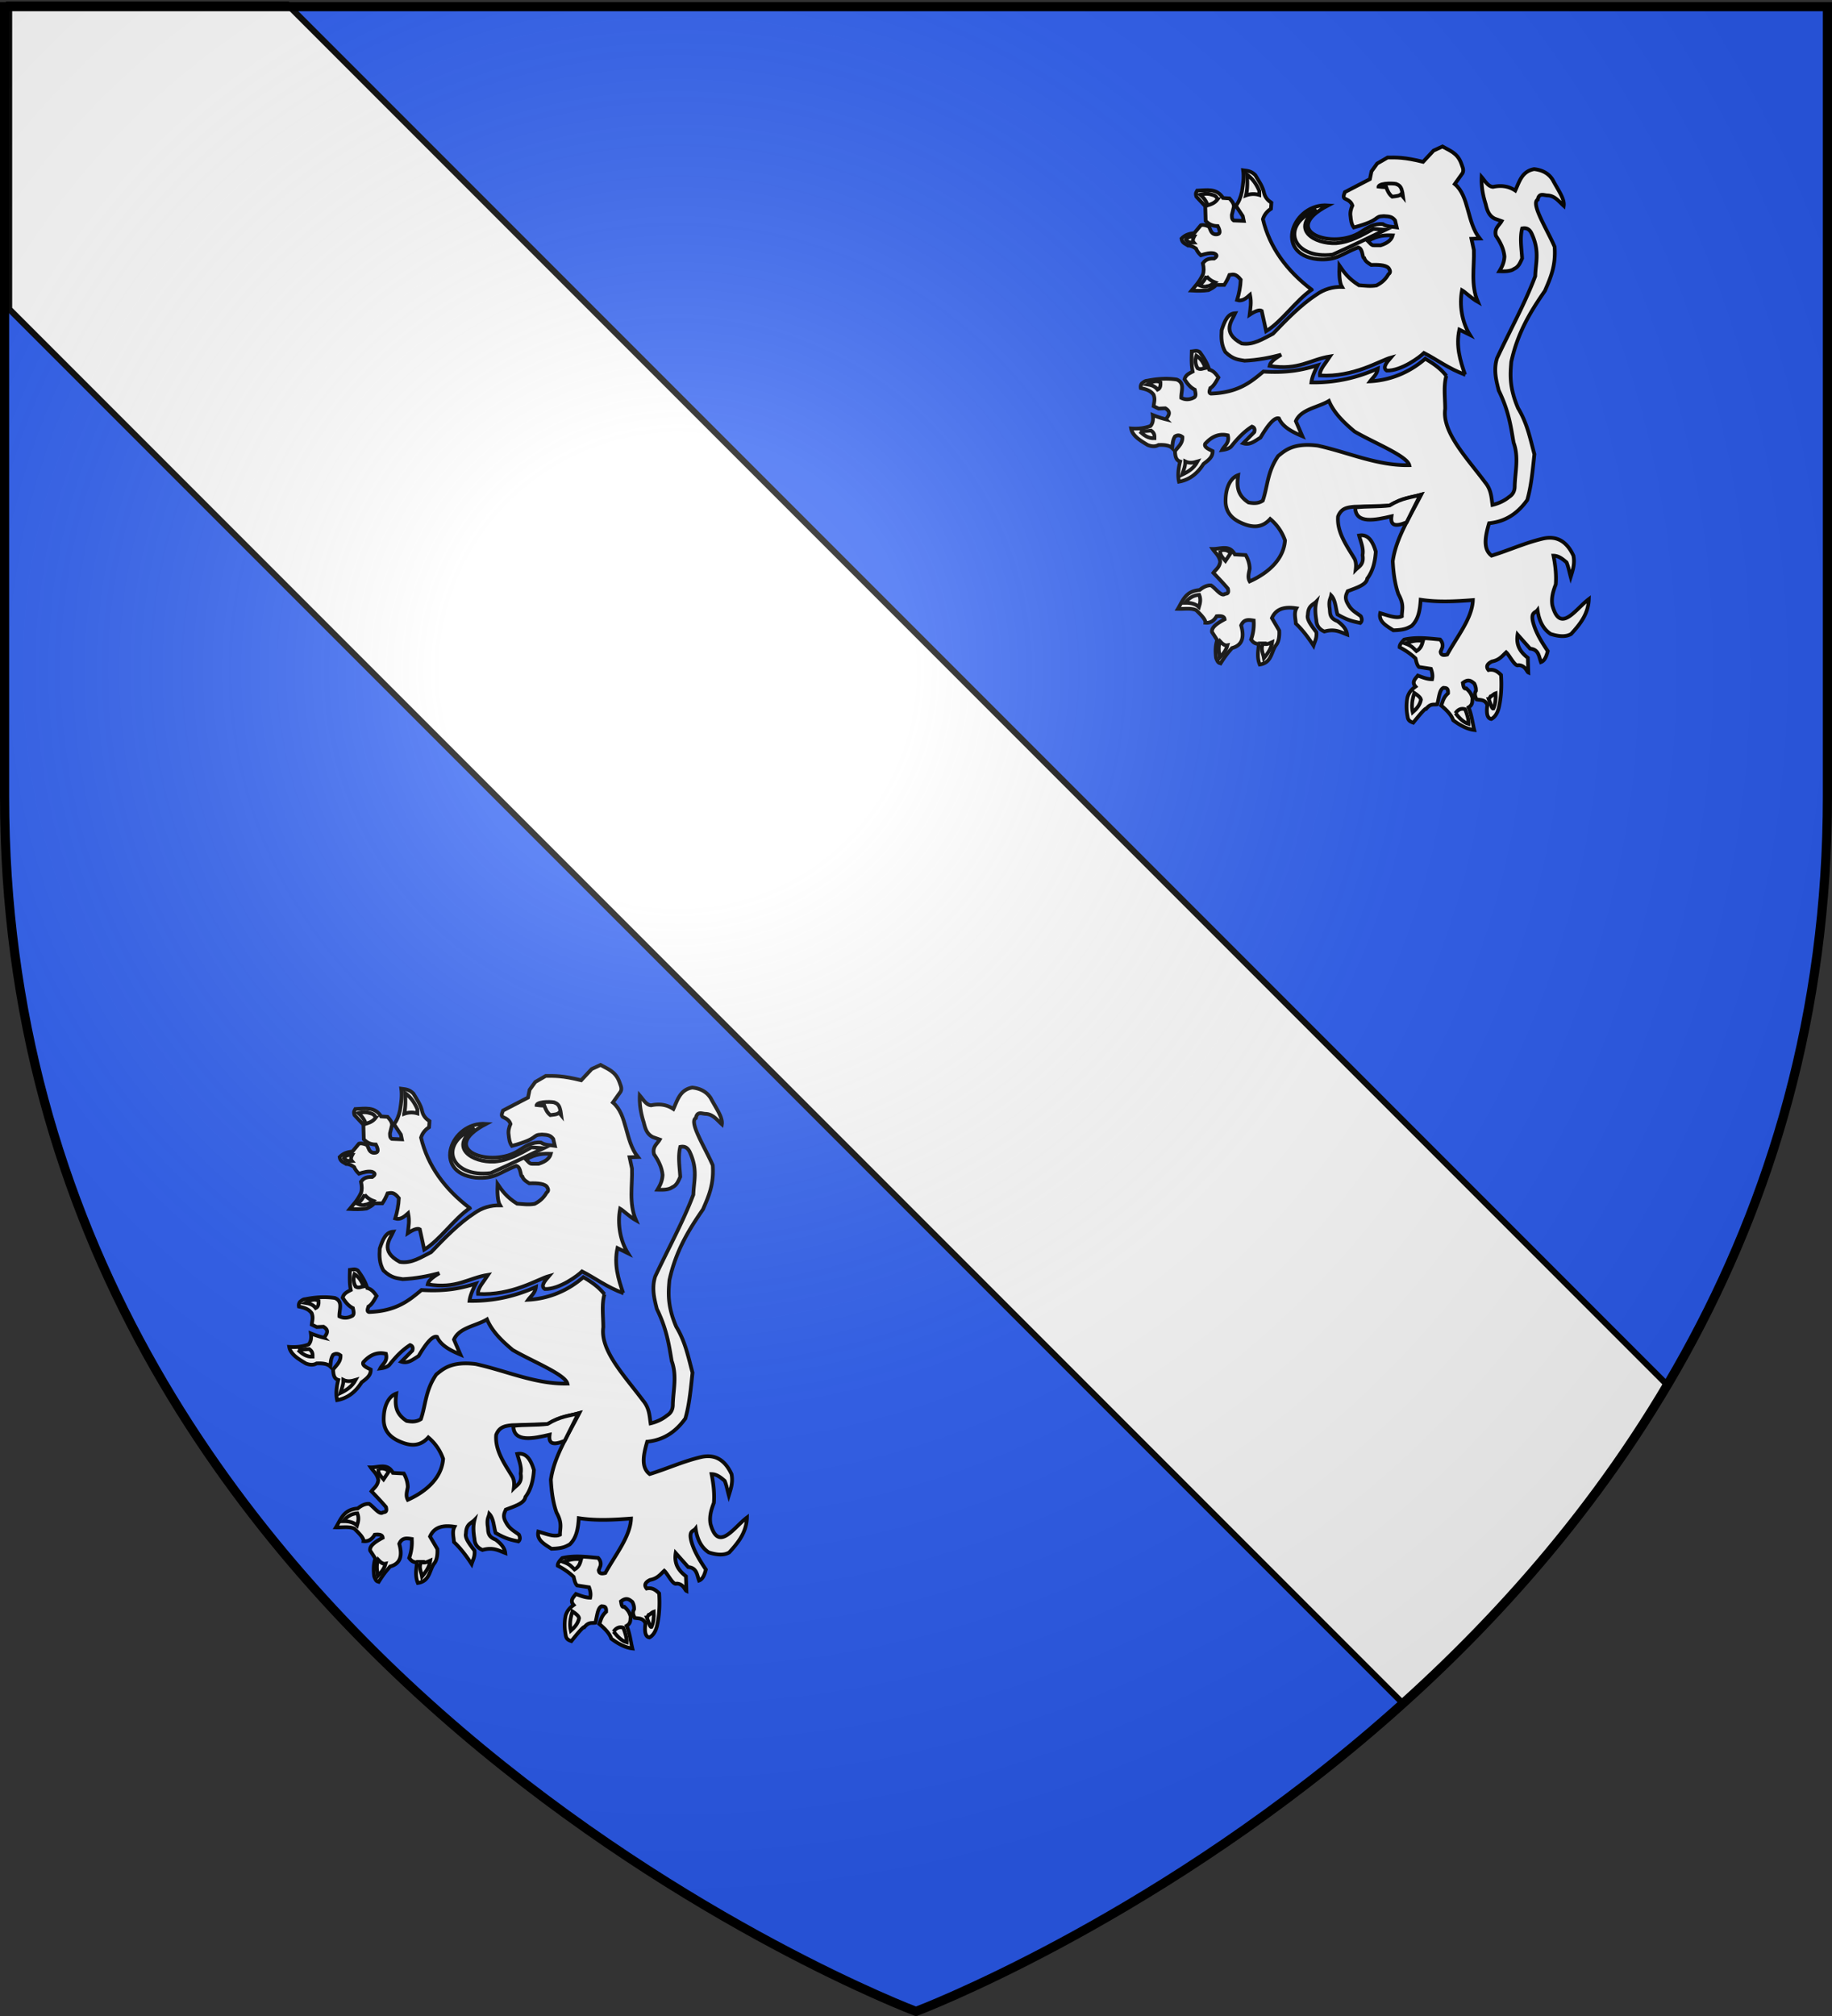 <svg xmlns="http://www.w3.org/2000/svg" xmlns:xlink="http://www.w3.org/1999/xlink" width="600" height="660" version="1.0"><rect width="100%" height="100%" fill="#333333" stroke="none"/><defs><linearGradient id="a"><stop offset="0" style="stop-color:white;stop-opacity:.314"/><stop offset=".19" style="stop-color:white;stop-opacity:.251"/><stop offset=".6" style="stop-color:#6b6b6b;stop-opacity:.125"/><stop offset="1" style="stop-color:black;stop-opacity:.125"/></linearGradient><linearGradient id="e"><stop offset="0" style="stop-color:#000;stop-opacity:1"/><stop offset="1" style="stop-color:#000;stop-opacity:0"/></linearGradient><linearGradient id="d"><stop offset="0" style="stop-color:#000;stop-opacity:1"/><stop offset="1" style="stop-color:#000;stop-opacity:0"/></linearGradient><linearGradient id="c"><stop offset="0" style="stop-color:#000;stop-opacity:1"/><stop offset="1" style="stop-color:#000;stop-opacity:0"/></linearGradient><linearGradient id="b"><stop offset="0" style="stop-color:#000;stop-opacity:1"/><stop offset="1" style="stop-color:#000;stop-opacity:0"/></linearGradient><radialGradient xlink:href="#a" id="f" cx="221.445" cy="226.331" r="300" fx="221.445" fy="226.331" gradientTransform="matrix(1.353 0 0 1.349 -77.63 -85.747)" gradientUnits="userSpaceOnUse"/></defs><g style="display:inline"><path d="M300 658.5s298.5-112.32 298.5-397.772V2.176H1.5v258.552C1.5 546.18 300 658.5 300 658.5z" style="fill:#2b5df2;fill-opacity:1;fill-rule:evenodd;stroke:none"/></g><path d="M2.996 1.486v99.688l456.281 456.281c1.08-.963 2.141-1.96 3.219-2.937.736-.672 1.484-1.322 2.219-2l.437-.407c1.953-1.808 3.9-3.64 5.844-5.5 27.212-26.024 53.4-57.008 74.969-93.28L94.12 1.485H2.996z" style="fill:#fff;fill-opacity:1;fill-rule:evenodd;stroke:#000;stroke-width:2;stroke-linecap:butt;stroke-linejoin:miter;stroke-opacity:1;display:inline"/><path d="M204.391 409.442c-1.594-4.622-3.053-9.356-1.864-14.725l3.432 1.699c-2.575-4.149-3.507-9.69-2.562-14.594 1.053.612 3.168 2.695 5.202 3.833-2.412-5.664-1.137-11.328-1.32-16.991l-.792-3.682 2.718-.083c-4.278-5.393-3.403-13.896-8.185-17.84l2.563-3.6c.56-1.132-.161-2.265-.528-3.397-1.292-3.269-3.851-4.022-6.072-5.298l-2.904 1.333-3.432 3.681c-6.198-1.54-8.798-1.428-11.617-1.415l-3.432 1.982-1.848 2.549-.528 2.548-8.185 4.248c-.306.896-.859 1.88.264 2.266.915.44 1.794.93 2.19 2.113-.503 1.184-.804 2.367-.605 3.55.131 1.276.25 2.555 1.067 3.647 9.36-2.53 6.25-3.593 9.823-3.718 2.042.091 2.785.278 3.696 1.416l.54 2.254c-1.522-.25-3.044-.079-4.566-1.05-2.83-.261-4.988 1.152-7.128 2.549-8.945 6.005-27.152-.137-10.813-8.667-11.529-.837-17.92 15.932-3.473 17.606 6.52.519 7.765-1.759 13.366-3.854 1.64.443 1.213 3.409 1.976 3.523.395 1.097 1.376 1.636 2.266 2.201 2.997-.126 5.385.173 5.918 1.368.514.889.207 1.338-.264 1.699-.919 1.624-2.233 2.824-3.899 3.647-1.925.359-3.85.08-5.776-.066-3.411-2.138-4.903-4.275-6.368-6.413-.096 2.478-.063 5.52.808 6.962-3.04-.06-5.846.757-8.387 2.566-4.985 3.225-9.898 8.28-14.18 12.76-3.292 1.665-6.482 3.822-10.248 3.199-6.724-3.612-3.192-7.492-2.112-9.912-2.47.146-3.483 2.506-4.472 5.564-.16 2.588-.111 4.822 1.21 7.145 2.75 2.64 4.57 2.493 6.337 2.85 4.269-.208 8.2-.96 11.974-1.966-2.693 1.654-3.566 2.537-3.806 3.664 9.488 1.582 13.204-2.069 19.8-3.115-1.373 2.124-3.541 4.369-3.322 6.248 11.103.649 19.687-4.886 23.217-5.847-1.45 1.687-2.794 3.345-1.32 4.248 4.81.108 10.878-4.456 12.177-5.764 4.02 2.006 8.227 5.242 13.464 7.08z" style="fill:#fff;fill-opacity:1;fill-rule:evenodd;stroke:#000;stroke-width:1.22;stroke-linecap:butt;stroke-linejoin:miter;stroke-miterlimit:4;stroke-opacity:1;stroke-dasharray:none" transform="translate(-.296 13.88)"/><path d="M180.691 363.861c-2.318-.085-4.768-.1-8.118 1.841.595.586 1.227 1.511 1.98 1.416h2.178c2.47-.777 3.599-1.914 3.96-3.257z" style="fill:#2b5df2;fill-opacity:1;fill-rule:evenodd;stroke:#000;stroke-width:1.22;stroke-linecap:butt;stroke-linejoin:miter;stroke-miterlimit:4;stroke-opacity:1;stroke-dasharray:none" transform="translate(-.296 13.88)"/><path d="m178.315 362.02-3.96-.282c-3.87 2.162-7.604 4.287-12.144 4.672-7.207.337-15.047-4.493-6.469-10.973-12.349 5.155-7.8 16.373 5.28 14.725 8.457-3.797 11.53-5.427 17.293-8.141z" style="fill:#fff;fill-opacity:1;fill-rule:evenodd;stroke:#000;stroke-width:1.22;stroke-linecap:butt;stroke-linejoin:miter;stroke-miterlimit:4;stroke-opacity:1;stroke-dasharray:none" transform="translate(-.296 13.88)"/><path d="M154.158 381.631c-8.184-6.249-13.77-13.81-15.972-23.08.44-1.418 1.32-2.545 2.64-3.398l.132-1.982c-1.081-.728-1.995-1.636-2.376-3.115-.45-2.26-1.799-4.038-2.905-5.947-1.456-1.457-2.848-1.396-3.96-1.557.32 2.312-.025 4.625-.396 6.938-.398 1.932-1.054 3.495-1.98 4.672l2.244 3.399.33 1.557-3.3-.142c-.691-.48-.574-1.179-.594-1.84l.66-2.69c-.005-1.154-.768-1.901-1.452-2.69l-2.112-.142c-2.077-3.313-5.364-2.516-8.448-2.407-.246.492-.683.778-.264 1.982l2.904 3.115.132 4.814c.91.934 2.005 1.7 3.96 1.7 1.202 2.3.501 2.832-.924 2.69-1.345-.263-1.43-1.605-1.98-2.55-1.411-.597-2.1-.574-2.64-.424l-2.112 2.549c-1.845.24-3.084.656-4.225 1.84.206 1.453 1.318 1.691 2.178 2.266.968-.02 1.781.453 2.575.991.327.816.913 1.563 1.584 2.195 1.552-.522 3.021-.866 4.224-.637 1.134.386 1.285.935.132 1.699-2.373-.093-3.043.728-3.696 1.557.352 1.51.352 2.738 0 3.682-1.232 2.569-2.464 3.732-3.696 5.239 1.922.113 3.796.12 5.544-.142.885-.46 1.792-.875 2.508-1.699h2.64c.572-.838 1.144-1.854 1.716-3.257 1.044-.138 1.978-.657 3.696 1.558-.107 2.321-.553 4.522-1.188 6.655 1.632.513 2.938-.546 4.224-1.7.524 2.585.126 4.265-.132 6.514 1.936-1.274 3.257-1.7 3.96-1.274l1.453 6.654c5.228-3.213 9.691-10.009 14.916-13.593z" style="fill:#fff;fill-opacity:1;fill-rule:evenodd;stroke:#000;stroke-width:1.22;stroke-linecap:butt;stroke-linejoin:miter;stroke-miterlimit:4;stroke-opacity:1;stroke-dasharray:none" transform="translate(-.296 13.88)"/><path d="M132.641 350.764a6.888 6.888 0 0 1 4.357-.142v-1.345c-.992-2.333-2.33-4.109-4.027-5.31.13 2.33.23 4.652-.33 6.797zM123.335 352.038c-.962 1.285-2.101 1.616-3.234 1.983-.458-1.348-1.28-2.5-2.442-3.47 1-.243 2.02-.453 3.366-.14.847.295 1.794.266 2.31 1.627zM115.679 364.215c-.41.74-.597 1.431-.132 1.983-.858.026-1.716.148-2.575-.92.467-.939 1.546-1.055 2.707-1.063zM119.705 377.242c.69.829 1.556 1.53 2.772 1.982-.807.59-1.597 1.232-2.574 1.275-.777.326-1.69.07-2.64-.354 1.266-.725 1.864-1.808 2.442-2.903zM198.258 409.851c-1.876-2.44-4.335-4.1-6.908-5.607-5.335 4.64-11.689 7.063-18.065 7.397.872-1.201 2.336-2.262 2.527-4.193-6.39 2.864-13.595 4.7-21.744 4.547.23-1.869 1.135-3.738 2.054-5.607-4.561 1.326-9.264 2.585-17.79 2.061-4.113 3.453-8.249 6.89-17.175 7.21-.79-.211-.41-1.05-.187-1.803 1.128-.636 1.868-2.102 2.657-3.463-.77-1.124-1.58-2.207-3.041-2.59-.553-1.913-1.666-3.825-3.097-5.737-.955-.636-1.646-.313-2.602-.212-.052 2.198-.161 4.397.296 6.595-1.252.661-2.282 1.116-2.668 2.52.879 1.33 1.791 2.631 3.36 3.405.184.926.525 1.92-.132 2.486-1.431.792-2.862.917-4.293.2-.097-2.155 1.316-4.88-1.494-6.007-3.436-.51-6.622-.218-9.708.4-.677.016-1.158.453-1.667.831-.424.524-.488 1.048-.386 1.572 1.569.353 3.131.719 4.184 2.178.571 1.56.139 2.372.021 3.746l1.608.784 2.214-.1c2.028 1.202 1.073 2.403.187 3.604a31.243 31.243 0 0 1-4.294-1.401c.259 1.855-.13 2.876-.746 3.604-2.116.794-4.232.948-6.348.801.43 2.417 2.924 3.911 5.414 5.407 1.573.628 2.676.501 3.547 0 2.072-.11 3.64.167 4.48 1 .175-1.267.104-2.536.934-3.804 1.017-.602 1.76-.32 2.427.2.104 2.095-1.388 3.212-2.427 4.606.055 1.541.24 2.978 1.68 3.404-.588 2.369-.838 4.616-.373 6.608 3.522-.624 6.087-2.73 8.027-5.807 1.447-1.133 3.068-2.162 2.987-4.205-1.398-.686-2.907-1.35-2.427-2.403 2.295-2.574 4.756-3.384 7.402-2.757.65 2.513-1.107 3.303-1.867 4.806 1.317-.174 2.436-.51 3.053-1.248 2.02-2.53 4.175-4.817 6.72-6.408.751.242 1.052.806.747 1.803l-3.602 3.638c2.183.715 3.803-.733 5.644-1.848 2.49-4.239 4.616-6.758 6.052-6.279 1.175 2.73 4.212 4.386 7.654 5.807l-2.12-4.923c1.686-3.922 7.195-4.426 10.828-6.608 1.633 3.907 4.851 7.04 8.4 10.012 6.362 3.718 17.178 7.966 17.922 11.014-10.49.228-20.046-4.23-30.056-6.408-8.145-1.013-10.845 1.822-12.881 3.404-3.587 5.214-3.389 9.75-5.04 14.618-1.556 1.015-3.112.889-4.668.6-3.952-2.538-3.794-5.655-3.403-8.94-2.597.897-4.255 4.318-4.107 9.011.235 3.163 2.006 5.058 4.523 6.337 3.652 1.773 7.13 2.293 10.081-1 2.231 1.866 3.855 4.197 4.854 7.008-.613 8.298-9.283 12.384-11.574 13.416-.778-1.402-.207-2.803 0-4.205-.049-1.676-.556-3.106-1.307-4.405l-3.547-.2c-1.757-3.333-4.72-1.75-7.28-1.803.89 1.313 2.22 2.229 2.48 4.217-.316 1.97-1.453 2.474-2.24 3.605 2.589 2.691 3.92 4.17 4.756 5.17.44 1.794-.453 1.584-1.022 1.755-1.148.919-2.986-1.865-4.48-2.803-1.252-.102-2.504.477-3.757 1.507-4.614.323-5.52 3.519-7.126 6.173 2.17.073 4.356-.349 6.029.435 1.587 1.553 3.123 3.09 2.987 4.088 1.592.176 2.79-.598 3.679-2.12 1.995-.214 2.543.277 2.614 1.001-2.492 1.327-4.41 2.692-4.108 4.205l1.68 2.603c-.645 1.936-.6 3.872-.373 5.808.62 1.783 1.042 1.642 1.494 1.802 2.02-3.196 2.697-3.746 3.733-5.006 3.496-.923 4.06-3.66 2.987-7.41.906-2.147 2.516-1.842 4.107-1.601a15.221 15.221 0 0 1-.844 6.22c.872 1.214 1.333 1.268 2.557 1.54-.306 2.35-.626 4.48.275 6.645 3.852-.56 3.732-3.962 5.227-6.208 1.145-1.301 1.25-3.41 1.164-4.9l-2.405-4.098c1.392-3.187 4.356-3.78 8.028-3.204-.885 1.668-.256 3.337-.187 5.006 2.022 1.906 3.941 4.36 5.787 7.209.428-1.375 1.153-2.51.934-4.406-1.655-2.127-3.216-4.22-2.8-5.607.125-3.2 1.71-3.271 2.8-4.405-.532 2.07-.34 4.138 0 6.208.084 1.67.945 2.878 2.613 3.604 3.484-1 5.322.208 7.468 1.001-.18-1.677-1.413-3.104-3.174-4.405-2.957-1.116-2.27-2.964-2.614-4.606-.234-2.321.323-2.664.56-3.804 1.395 1.46 1.443 4.075 2.054 6.207 3.58 2.105 5.408 2.33 7.467 2.804.616-.537.627-1.29.187-2.203-1.421-1.127-3.007-1.816-4.107-3.805-1.388-2.244-.66-3.25-.187-4.405 2.983-1.132 6.136-2.092 6.402-4.134 1.875-2.475 2.576-5.546 2.8-8.811-1.016-3.41-2.526-5.81-5.468-5.277.561 2.136 1.535 4.272 1.12 6.408.522 3.098-1.104 3.663-2.24 4.805.157-1.276.168-2.514-.373-3.604-2.648-4.405-5.801-8.689-5.414-13.817 1.049-2.804 3.15-2.974 5.227-3.204l11.75-.354c3.685-2.33 6.907-2.67 10.267-3.604-3.692 7.182-8.267 14.245-9.323 21.78.208 4.139.78 7.807 1.867 10.813 1.967 3.543 1.095 5.055 1.12 7.209-1.735.881-4.527-.277-7.094-1.001-.603 2.767 2.014 4.113 4.294 5.607 3.786-.083 4.734-.774 5.974-1.402 2.304-2.169 2.765-5.325 2.987-8.61 5.787.879 11.31.554 17.098.117-.216 5.94-5.153 11.88-8.401 17.821-1.147.303-2.065.279-2.163-.918l.56-1.402c.243-1.079-.113-1.9-.747-2.603-3.826-.328-7.587-.897-11.75.037-.815.836-1.544 1.672-1.493 2.508 2.322 1.22 3.947 2.442 5.216 3.663.252 1.13.523 2.23 1.12 2.803l3.92.601c.431 1.135.644 2.27.374 3.404-1.676-.013-3.16-.643-4.667-1.201-.865 1.1-2.077 2.142-.747 3.604-1.745 1.252-2.256 2.338-2.614 3.404-.52 2.471-.352 4.499 0 6.408.167 1.4 1.012 1.709 1.867 2.002 2.089-2.593 3.943-4.808 4.294-4.605 1.45-1.762 2.418-1.193 3.547-1.402.593-1.959.672-4.8 2.053-5.406.733.096 1.604-.104 1.494 1.802-1.516 1.335-1.714 2.67-2.24 4.005 2.038 1.689 3.464 3.305 3.92 4.805 2.572 1.936 4.863 2.968 6.907 3.204-.6-2.462-.796-4.779-1.866-7.409 1.468-.862 1.151-1.965 1.306-3.003-.276-.943-.572-1.892-2.053-3.204-.852.298-.947-.826-1.12-1.802 1.82-1.416 2.77-.593 3.733.2.486.908.6 1.683.56 2.403-.607.934-.243 1.869.187 2.803 1.29.254 2.75-.04 3.547 1.802-.363 2.65-.087 4.407 1.307 4.606 1.172-.617 1.958-1.855 2.427-3.604.795-3.41 1.007-7.027.747-10.814-1.104-1.104-2.309-1.99-4.108-1.602-.906-1.13-.436-2.05 1.12-2.803 2.442-.458 3.387-1.834 4.668-3.004 1.182 1.069 2.892 4.872 4.075 4.195 2.239.1 2.695 2.196 3.173 2.403l-.154-4.795c-2.197-1.743-3.95-3.813-3.36-7.61l4.106 4.606c2.834.242 2.867 2.564 3.547 4.405 1.296-.495 1.812-1.994 2.24-3.604-2.056-3.07-4.008-6.171-4.853-9.612-.724-3.16.779-2.872 1.493-3.804.528 3.766 2.007 6.308 4.294 7.81 2.539.8 4.883 1.078 6.72 0 2.917-3.21 5.638-6.537 5.788-11.415-4.346 3.252-9.4 11.546-11.948 2.003-.396-2.506.304-4.675 1.12-6.809.242-3.032-.11-6.191-.746-9.411 1.652.022 2.987 1.067 4.293 2.203.588 1.434.92 3.143 1.35 4.747.669-2.146 1.416-4.255.89-6.95-2.055-4.446-5.2-6.632-9.894-5.607-5.983 1.408-10.846 3.71-16.91 5.595-2.864-2.17-2.109-6.208-.825-10.601 5.869-.606 9.619-3.619 12.508-7.61 1.297-4.486 1.745-9.386 2.338-15.005-1.368-5.01-2.293-10.02-5.325-15.03-2.911-6.784-2.597-11.019-2.24-15.22 2.13-9.75 6.46-16.636 11.014-23.228 1.764-4.107 3.633-8.11 3.174-14.417-2.319-5.477-7.919-14.158-5.535-15.431.445-2.245 1.823-1.489 3.108-1.39 2.446.034 3.792 1.957 5.414 3.404.352-2.278-1.959-5.346-3.625-8.527-1.372-2.167-3.48-3.206-6.083-3.487-4.032.744-4.81 4.107-6.16 7.008-1.888-1.227-4.166-1.856-7.281-1.201-1.634-.094-2.591-1.88-3.734-3.204-.137 3.04.39 5.96 1.307 8.81.452 1.927.982 3.806 2.987 4.807l2.24.8c-.806 1.471-2.486 2.316-1.867 4.806 1.45 2.112 2.577 4.322 2.8 6.809-.11 2.083-.878 3.463-1.68 4.806 1.865.063 3.682.063 4.854-.801 1.468-.623 1.995-2.054 2.614-3.405-.185-3.27-.79-6.54 0-9.812 1.65-.353 2.575.463 3.173 1.803 2.638 5.748 1.228 9.454 1.12 13.817-3.364 8.944-8.329 17.888-12.507 26.832-1.185 3.783-.318 7.2.56 10.613 3.277 6.69 3.96 11.79 4.854 17.02 1.774 4.887.504 9.502.373 14.218.025 1.697-.66 2.85-1.867 3.604-1.533 1.256-3.353 2.103-5.414 2.604-.372-2.47-.38-4.94-2.427-7.41-6.078-8.138-14.134-16.425-13.068-24.029-.012-3.653-.57-7.501.374-10.813z" style="fill:#fff;fill-opacity:1;fill-rule:evenodd;stroke:#000;stroke-width:1.22;stroke-linecap:butt;stroke-linejoin:miter;stroke-miterlimit:4;stroke-opacity:1;stroke-dasharray:none" transform="translate(-.296 13.88)"/><path d="M116.397 403.243c-.457 1.368-.414 2.737.373 4.105 1.063.583 1.777.045 2.614-.1-.624-1.535-1.38-2.998-2.987-4.005zM100.342 412.655c1.431-.827 2.862-1.455 4.294-.701.03.984.011 1.942-.934 2.403-.961-1.249-2.155-1.5-3.36-1.702zM97.915 428.073c1.311 1.227 2.712 2.293 4.76 2.203.008-.834.08-1.669-1.12-2.503l-3.64.3zM112.756 437.885c.039 1.64-.61 2.91-1.026 4.306 1.966-.923 3.812-2.062 5.04-4.306-1.338.414-2.676.643-4.014 0zM124.237 467.02c-.28 1.316.757 2.348 1.68 3.405l1.68-2.503c-.754-.953-1.858-1.283-3.36-.901zM117.33 481.538c-1.758.116-3.313.887-4.574 2.604 1.839-.026 3.388.36 4.48 1.401.38-1.242.693-2.5.094-4.005zM124.144 496.757c-.696 1.769-.363 3.538-.093 5.306.987-1.098 2.015-2.131 2.52-4.004-.809.176-1.618-.416-2.427-1.302zM138.332 497.458c.507.357 1.393.308 2.894-.4-.266 2.076-1.466 3.652-2.707 5.206-.268-1.602-1.276-3.204-.187-4.806zM190.604 496.657c-2.246-.412-4.03.165-5.787.8 2.286.835 2.762 1.67 3.64 2.504 1.532-.926 1.827-2.118 2.147-3.304zM187.803 513.678c-.775 2.228-1.028 4.345-.56 6.307 1.317-1.146 2.38-2.428 2.707-4.105-.123-.734-1.037-1.468-2.147-2.202zM201.245 520.286c.817-1.208 1.858-1.696 3.173-1.302.654 1.702 1.205 3.367 1.12 4.806-1.74-.504-3.043-1.948-4.293-3.504zM212.166 515.68l.585-.893c.333 0 1.045-.81 1.655-1.01.099 1.918-.1 3.623-.747 5.007-.498.192-.995-1.836-1.493-3.104zM176.042 347.876c.646-1.368 5.928-1.003 5.88-.801 1.557.547 1.675 1.711 1.961 2.803l.187 1.302-.654-.801c-.56.567-1.326.582-2.053.7l-.84.1c-1.03-.803-1.538-1.927-1.96-3.103-1.106.004-1.74-.118-2.52-.2zM168.415 452.924c.063 5.58 6.696 4.114 11.88 2.903-.383 2.863.98 3.603 4.95 1.982l4.489-8.991c-3.022.86-5.773.86-10.099 3.469-3.74.46-7.31.194-11.22.637z" style="fill:#fff;fill-opacity:1;fill-rule:evenodd;stroke:#000;stroke-width:1.22;stroke-linecap:butt;stroke-linejoin:miter;stroke-miterlimit:4;stroke-opacity:1;stroke-dasharray:none" transform="translate(-.296 13.88)"/><path d="M204.391 409.442c-1.594-4.622-3.053-9.356-1.864-14.725l3.432 1.699c-2.575-4.149-3.507-9.69-2.562-14.594 1.053.612 3.168 2.695 5.202 3.833-2.412-5.664-1.137-11.328-1.32-16.991l-.792-3.682 2.718-.083c-4.278-5.393-3.403-13.896-8.185-17.84l2.563-3.6c.56-1.132-.161-2.265-.528-3.397-1.292-3.269-3.851-4.022-6.072-5.298l-2.904 1.333-3.432 3.681c-6.198-1.54-8.798-1.428-11.617-1.415l-3.432 1.982-1.848 2.549-.528 2.548-8.185 4.248c-.306.896-.859 1.88.264 2.266.915.44 1.794.93 2.19 2.113-.503 1.184-.804 2.367-.605 3.55.131 1.276.25 2.555 1.067 3.647 9.36-2.53 6.25-3.593 9.823-3.718 2.042.091 2.785.278 3.696 1.416l.54 2.254c-1.522-.25-3.044-.079-4.566-1.05-2.83-.261-4.988 1.152-7.128 2.549-8.945 6.005-27.152-.137-10.813-8.667-11.529-.837-17.92 15.932-3.473 17.606 6.52.519 7.765-1.759 13.366-3.854 1.64.443 1.213 3.409 1.976 3.523.395 1.097 1.376 1.636 2.266 2.201 2.997-.126 5.385.173 5.918 1.368.514.889.207 1.338-.264 1.699-.919 1.624-2.233 2.824-3.899 3.647-1.925.359-3.85.08-5.776-.066-3.411-2.138-4.903-4.275-6.368-6.413-.096 2.478-.063 5.52.808 6.962-3.04-.06-5.846.757-8.387 2.566-4.985 3.225-9.898 8.28-14.18 12.76-3.292 1.665-6.482 3.822-10.248 3.199-6.724-3.612-3.192-7.492-2.112-9.912-2.47.146-3.483 2.506-4.472 5.564-.16 2.588-.111 4.822 1.21 7.145 2.75 2.64 4.57 2.493 6.337 2.85 4.269-.208 8.2-.96 11.974-1.966-2.693 1.654-3.566 2.537-3.806 3.664 9.488 1.582 13.204-2.069 19.8-3.115-1.373 2.124-3.541 4.369-3.322 6.248 11.103.649 19.687-4.886 23.217-5.847-1.45 1.687-2.794 3.345-1.32 4.248 4.81.108 10.878-4.456 12.177-5.764 4.02 2.006 8.227 5.242 13.464 7.08z" style="fill:#fff;fill-opacity:1;fill-rule:evenodd;stroke:#000;stroke-width:1.22;stroke-linecap:butt;stroke-linejoin:miter;stroke-miterlimit:4;stroke-opacity:1;stroke-dasharray:none" transform="translate(275.431 -286.8)"/><path d="M180.691 363.861c-2.318-.085-4.768-.1-8.118 1.841.595.586 1.227 1.511 1.98 1.416h2.178c2.47-.777 3.599-1.914 3.96-3.257z" style="fill:#2b5df2;fill-opacity:1;fill-rule:evenodd;stroke:#000;stroke-width:1.22;stroke-linecap:butt;stroke-linejoin:miter;stroke-miterlimit:4;stroke-opacity:1;stroke-dasharray:none" transform="translate(275.431 -286.8)"/><path d="m178.315 362.02-3.96-.282c-3.87 2.162-7.604 4.287-12.144 4.672-7.207.337-15.047-4.493-6.469-10.973-12.349 5.155-7.8 16.373 5.28 14.725 8.457-3.797 11.53-5.427 17.293-8.141z" style="fill:#fff;fill-opacity:1;fill-rule:evenodd;stroke:#000;stroke-width:1.22;stroke-linecap:butt;stroke-linejoin:miter;stroke-miterlimit:4;stroke-opacity:1;stroke-dasharray:none" transform="translate(275.431 -286.8)"/><path d="M154.158 381.631c-8.184-6.249-13.77-13.81-15.972-23.08.44-1.418 1.32-2.545 2.64-3.398l.132-1.982c-1.081-.728-1.995-1.636-2.376-3.115-.45-2.26-1.799-4.038-2.905-5.947-1.456-1.457-2.848-1.396-3.96-1.557.32 2.312-.025 4.625-.396 6.938-.398 1.932-1.054 3.495-1.98 4.672l2.244 3.399.33 1.557-3.3-.142c-.691-.48-.574-1.179-.594-1.84l.66-2.69c-.005-1.154-.768-1.901-1.452-2.69l-2.112-.142c-2.077-3.313-5.364-2.516-8.448-2.407-.246.492-.683.778-.264 1.982l2.904 3.115.132 4.814c.91.934 2.005 1.7 3.96 1.7 1.202 2.3.501 2.832-.924 2.69-1.345-.263-1.43-1.605-1.98-2.55-1.411-.597-2.1-.574-2.64-.424l-2.112 2.549c-1.845.24-3.084.656-4.225 1.84.206 1.453 1.318 1.691 2.178 2.266.968-.02 1.781.453 2.575.991.327.816.913 1.563 1.584 2.195 1.552-.522 3.021-.866 4.224-.637 1.134.386 1.285.935.132 1.699-2.373-.093-3.043.728-3.696 1.557.352 1.51.352 2.738 0 3.682-1.232 2.569-2.464 3.732-3.696 5.239 1.922.113 3.796.12 5.544-.142.885-.46 1.792-.875 2.508-1.699h2.64c.572-.838 1.144-1.854 1.716-3.257 1.044-.138 1.978-.657 3.696 1.558-.107 2.321-.553 4.522-1.188 6.655 1.632.513 2.938-.546 4.224-1.7.524 2.585.126 4.265-.132 6.514 1.936-1.274 3.257-1.7 3.96-1.274l1.453 6.654c5.228-3.213 9.691-10.009 14.916-13.593z" style="fill:#fff;fill-opacity:1;fill-rule:evenodd;stroke:#000;stroke-width:1.22;stroke-linecap:butt;stroke-linejoin:miter;stroke-miterlimit:4;stroke-opacity:1;stroke-dasharray:none" transform="translate(275.431 -286.8)"/><path d="M132.641 350.764a6.888 6.888 0 0 1 4.357-.142v-1.345c-.992-2.333-2.33-4.109-4.027-5.31.13 2.33.23 4.652-.33 6.797zM123.335 352.038c-.962 1.285-2.101 1.616-3.234 1.983-.458-1.348-1.28-2.5-2.442-3.47 1-.243 2.02-.453 3.366-.14.847.295 1.794.266 2.31 1.627zM115.679 364.215c-.41.74-.597 1.431-.132 1.983-.858.026-1.716.148-2.575-.92.467-.939 1.546-1.055 2.707-1.063zM119.705 377.242c.69.829 1.556 1.53 2.772 1.982-.807.59-1.597 1.232-2.574 1.275-.777.326-1.69.07-2.64-.354 1.266-.725 1.864-1.808 2.442-2.903zM198.258 409.851c-1.876-2.44-4.335-4.1-6.908-5.607-5.335 4.64-11.689 7.063-18.065 7.397.872-1.201 2.336-2.262 2.527-4.193-6.39 2.864-13.595 4.7-21.744 4.547.23-1.869 1.135-3.738 2.054-5.607-4.561 1.326-9.264 2.585-17.79 2.061-4.113 3.453-8.249 6.89-17.175 7.21-.79-.211-.41-1.05-.187-1.803 1.128-.636 1.868-2.102 2.657-3.463-.77-1.124-1.58-2.207-3.041-2.59-.553-1.913-1.666-3.825-3.097-5.737-.955-.636-1.646-.313-2.602-.212-.052 2.198-.161 4.397.296 6.595-1.252.661-2.282 1.116-2.668 2.52.879 1.33 1.791 2.631 3.36 3.405.184.926.525 1.92-.132 2.486-1.431.792-2.862.917-4.293.2-.097-2.155 1.316-4.88-1.494-6.007-3.436-.51-6.622-.218-9.708.4-.677.016-1.158.453-1.667.831-.424.524-.488 1.048-.386 1.572 1.569.353 3.131.719 4.184 2.178.571 1.56.139 2.372.021 3.746l1.608.784 2.214-.1c2.028 1.202 1.073 2.403.187 3.604a31.243 31.243 0 0 1-4.294-1.401c.259 1.855-.13 2.876-.746 3.604-2.116.794-4.232.948-6.348.801.43 2.417 2.924 3.911 5.414 5.407 1.573.628 2.676.501 3.547 0 2.072-.11 3.64.167 4.48 1 .175-1.267.104-2.536.934-3.804 1.017-.602 1.76-.32 2.427.2.104 2.095-1.388 3.212-2.427 4.606.055 1.541.24 2.978 1.68 3.404-.588 2.369-.838 4.616-.373 6.608 3.522-.624 6.087-2.73 8.027-5.807 1.447-1.133 3.068-2.162 2.987-4.205-1.398-.686-2.907-1.35-2.427-2.403 2.295-2.574 4.756-3.384 7.402-2.757.65 2.513-1.107 3.303-1.867 4.806 1.317-.174 2.436-.51 3.053-1.248 2.02-2.53 4.175-4.817 6.72-6.408.751.242 1.052.806.747 1.803l-3.602 3.638c2.183.715 3.803-.733 5.644-1.848 2.49-4.239 4.616-6.758 6.052-6.279 1.175 2.73 4.212 4.386 7.654 5.807l-2.12-4.923c1.686-3.922 7.195-4.426 10.828-6.608 1.633 3.907 4.851 7.04 8.4 10.012 6.362 3.718 17.178 7.966 17.922 11.014-10.49.228-20.046-4.23-30.056-6.408-8.145-1.013-10.845 1.822-12.881 3.404-3.587 5.214-3.389 9.75-5.04 14.618-1.556 1.015-3.112.889-4.668.6-3.952-2.538-3.794-5.655-3.403-8.94-2.597.897-4.255 4.318-4.107 9.011.235 3.163 2.006 5.058 4.523 6.337 3.652 1.773 7.13 2.293 10.081-1 2.231 1.866 3.855 4.197 4.854 7.008-.613 8.298-9.283 12.384-11.574 13.416-.778-1.402-.207-2.803 0-4.205-.049-1.676-.556-3.106-1.307-4.405l-3.547-.2c-1.757-3.333-4.72-1.75-7.28-1.803.89 1.313 2.22 2.229 2.48 4.217-.316 1.97-1.453 2.474-2.24 3.605 2.589 2.691 3.92 4.17 4.756 5.17.44 1.794-.453 1.584-1.022 1.755-1.148.919-2.986-1.865-4.48-2.803-1.252-.102-2.504.477-3.757 1.507-4.614.323-5.52 3.519-7.126 6.173 2.17.073 4.356-.349 6.029.435 1.587 1.553 3.123 3.09 2.987 4.088 1.592.176 2.79-.598 3.679-2.12 1.995-.214 2.543.277 2.614 1.001-2.492 1.327-4.41 2.692-4.108 4.205l1.68 2.603c-.645 1.936-.6 3.872-.373 5.808.62 1.783 1.042 1.642 1.494 1.802 2.02-3.196 2.697-3.746 3.733-5.006 3.496-.923 4.06-3.66 2.987-7.41.906-2.147 2.516-1.842 4.107-1.601a15.221 15.221 0 0 1-.844 6.22c.872 1.214 1.333 1.268 2.557 1.54-.306 2.35-.626 4.48.275 6.645 3.852-.56 3.732-3.962 5.227-6.208 1.145-1.301 1.25-3.41 1.164-4.9l-2.405-4.098c1.392-3.187 4.356-3.78 8.028-3.204-.885 1.668-.256 3.337-.187 5.006 2.022 1.906 3.941 4.36 5.787 7.209.428-1.375 1.153-2.51.934-4.406-1.655-2.127-3.216-4.22-2.8-5.607.125-3.2 1.71-3.271 2.8-4.405-.532 2.07-.34 4.138 0 6.208.084 1.67.945 2.878 2.613 3.604 3.484-1 5.322.208 7.468 1.001-.18-1.677-1.413-3.104-3.174-4.405-2.957-1.116-2.27-2.964-2.614-4.606-.234-2.321.323-2.664.56-3.804 1.395 1.46 1.443 4.075 2.054 6.207 3.58 2.105 5.408 2.33 7.467 2.804.616-.537.627-1.29.187-2.203-1.421-1.127-3.007-1.816-4.107-3.805-1.388-2.244-.66-3.25-.187-4.405 2.983-1.132 6.136-2.092 6.402-4.134 1.875-2.475 2.576-5.546 2.8-8.811-1.016-3.41-2.526-5.81-5.468-5.277.561 2.136 1.535 4.272 1.12 6.408.522 3.098-1.104 3.663-2.24 4.805.157-1.276.168-2.514-.373-3.604-2.648-4.405-5.801-8.689-5.414-13.817 1.049-2.804 3.15-2.974 5.227-3.204l11.75-.354c3.685-2.33 6.907-2.67 10.267-3.604-3.692 7.182-8.267 14.245-9.323 21.78.208 4.139.78 7.807 1.867 10.813 1.967 3.543 1.095 5.055 1.12 7.209-1.735.881-4.527-.277-7.094-1.001-.603 2.767 2.014 4.113 4.294 5.607 3.786-.083 4.734-.774 5.974-1.402 2.304-2.169 2.765-5.325 2.987-8.61 5.787.879 11.31.554 17.098.117-.216 5.94-5.153 11.88-8.401 17.821-1.147.303-2.065.279-2.163-.918l.56-1.402c.243-1.079-.113-1.9-.747-2.603-3.826-.328-7.587-.897-11.75.037-.815.836-1.544 1.672-1.493 2.508 2.322 1.22 3.947 2.442 5.216 3.663.252 1.13.523 2.23 1.12 2.803l3.92.601c.431 1.135.644 2.27.374 3.404-1.676-.013-3.16-.643-4.667-1.201-.865 1.1-2.077 2.142-.747 3.604-1.745 1.252-2.256 2.338-2.614 3.404-.52 2.471-.352 4.499 0 6.408.167 1.4 1.012 1.709 1.867 2.002 2.089-2.593 3.943-4.808 4.294-4.605 1.45-1.762 2.418-1.193 3.547-1.402.593-1.959.672-4.8 2.053-5.406.733.096 1.604-.104 1.494 1.802-1.516 1.335-1.714 2.67-2.24 4.005 2.038 1.689 3.464 3.305 3.92 4.805 2.572 1.936 4.863 2.968 6.907 3.204-.6-2.462-.796-4.779-1.866-7.409 1.468-.862 1.151-1.965 1.306-3.003-.276-.943-.572-1.892-2.053-3.204-.852.298-.947-.826-1.12-1.802 1.82-1.416 2.77-.593 3.733.2.486.908.6 1.683.56 2.403-.607.934-.243 1.869.187 2.803 1.29.254 2.75-.04 3.547 1.802-.363 2.65-.087 4.407 1.307 4.606 1.172-.617 1.958-1.855 2.427-3.604.795-3.41 1.007-7.027.747-10.814-1.104-1.104-2.309-1.99-4.108-1.602-.906-1.13-.436-2.05 1.12-2.803 2.442-.458 3.387-1.834 4.668-3.004 1.182 1.069 2.892 4.872 4.075 4.195 2.239.1 2.695 2.196 3.173 2.403l-.154-4.795c-2.197-1.743-3.95-3.813-3.36-7.61l4.106 4.606c2.834.242 2.867 2.564 3.547 4.405 1.296-.495 1.812-1.994 2.24-3.604-2.056-3.07-4.008-6.171-4.853-9.612-.724-3.16.779-2.872 1.493-3.804.528 3.766 2.007 6.308 4.294 7.81 2.539.8 4.883 1.078 6.72 0 2.917-3.21 5.638-6.537 5.788-11.415-4.346 3.252-9.4 11.546-11.948 2.003-.396-2.506.304-4.675 1.12-6.809.242-3.032-.11-6.191-.746-9.411 1.652.022 2.987 1.067 4.293 2.203.588 1.434.92 3.143 1.35 4.747.669-2.146 1.416-4.255.89-6.95-2.055-4.446-5.2-6.632-9.894-5.607-5.983 1.408-10.846 3.71-16.91 5.595-2.864-2.17-2.109-6.208-.825-10.601 5.869-.606 9.619-3.619 12.508-7.61 1.297-4.486 1.745-9.386 2.338-15.005-1.368-5.01-2.293-10.02-5.325-15.03-2.911-6.784-2.597-11.019-2.24-15.22 2.13-9.75 6.46-16.636 11.014-23.228 1.764-4.107 3.633-8.11 3.174-14.417-2.319-5.477-7.919-14.158-5.535-15.431.445-2.245 1.823-1.489 3.108-1.39 2.446.034 3.792 1.957 5.414 3.404.352-2.278-1.959-5.346-3.625-8.527-1.372-2.167-3.48-3.206-6.083-3.487-4.032.744-4.81 4.107-6.16 7.008-1.888-1.227-4.166-1.856-7.281-1.201-1.634-.094-2.591-1.88-3.734-3.204-.137 3.04.39 5.96 1.307 8.81.452 1.927.982 3.806 2.987 4.807l2.24.8c-.806 1.471-2.486 2.316-1.867 4.806 1.45 2.112 2.577 4.322 2.8 6.809-.11 2.083-.878 3.463-1.68 4.806 1.865.063 3.682.063 4.854-.801 1.468-.623 1.995-2.054 2.614-3.405-.185-3.27-.79-6.54 0-9.812 1.65-.353 2.575.463 3.173 1.803 2.638 5.748 1.228 9.454 1.12 13.817-3.364 8.944-8.329 17.888-12.507 26.832-1.185 3.783-.318 7.2.56 10.613 3.277 6.69 3.96 11.79 4.854 17.02 1.774 4.887.504 9.502.373 14.218.025 1.697-.66 2.85-1.867 3.604-1.533 1.256-3.353 2.103-5.414 2.604-.372-2.47-.38-4.94-2.427-7.41-6.078-8.138-14.134-16.425-13.068-24.029-.012-3.653-.57-7.501.374-10.813z" style="fill:#fff;fill-opacity:1;fill-rule:evenodd;stroke:#000;stroke-width:1.22;stroke-linecap:butt;stroke-linejoin:miter;stroke-miterlimit:4;stroke-opacity:1;stroke-dasharray:none" transform="translate(275.431 -286.8)"/><path d="M116.397 403.243c-.457 1.368-.414 2.737.373 4.105 1.063.583 1.777.045 2.614-.1-.624-1.535-1.38-2.998-2.987-4.005zM100.342 412.655c1.431-.827 2.862-1.455 4.294-.701.03.984.011 1.942-.934 2.403-.961-1.249-2.155-1.5-3.36-1.702zM97.915 428.073c1.311 1.227 2.712 2.293 4.76 2.203.008-.834.08-1.669-1.12-2.503l-3.64.3zM112.756 437.885c.039 1.64-.61 2.91-1.026 4.306 1.966-.923 3.812-2.062 5.04-4.306-1.338.414-2.676.643-4.014 0zM124.237 467.02c-.28 1.316.757 2.348 1.68 3.405l1.68-2.503c-.754-.953-1.858-1.283-3.36-.901zM117.33 481.538c-1.758.116-3.313.887-4.574 2.604 1.839-.026 3.388.36 4.48 1.401.38-1.242.693-2.5.094-4.005zM124.144 496.757c-.696 1.769-.363 3.538-.093 5.306.987-1.098 2.015-2.131 2.52-4.004-.809.176-1.618-.416-2.427-1.302zM138.332 497.458c.507.357 1.393.308 2.894-.4-.266 2.076-1.466 3.652-2.707 5.206-.268-1.602-1.276-3.204-.187-4.806zM190.604 496.657c-2.246-.412-4.03.165-5.787.8 2.286.835 2.762 1.67 3.64 2.504 1.532-.926 1.827-2.118 2.147-3.304zM187.803 513.678c-.775 2.228-1.028 4.345-.56 6.307 1.317-1.146 2.38-2.428 2.707-4.105-.123-.734-1.037-1.468-2.147-2.202zM201.245 520.286c.817-1.208 1.858-1.696 3.173-1.302.654 1.702 1.205 3.367 1.12 4.806-1.74-.504-3.043-1.948-4.293-3.504zM212.166 515.68l.585-.893c.333 0 1.045-.81 1.655-1.01.099 1.918-.1 3.623-.747 5.007-.498.192-.995-1.836-1.493-3.104zM176.042 347.876c.646-1.368 5.928-1.003 5.88-.801 1.557.547 1.675 1.711 1.961 2.803l.187 1.302-.654-.801c-.56.567-1.326.582-2.053.7l-.84.1c-1.03-.803-1.538-1.927-1.96-3.103-1.106.004-1.74-.118-2.52-.2zM168.415 452.924c.063 5.58 6.696 4.114 11.88 2.903-.383 2.863.98 3.603 4.95 1.982l4.489-8.991c-3.022.86-5.773.86-10.099 3.469-3.74.46-7.31.194-11.22.637z" style="fill:#fff;fill-opacity:1;fill-rule:evenodd;stroke:#000;stroke-width:1.22;stroke-linecap:butt;stroke-linejoin:miter;stroke-miterlimit:4;stroke-opacity:1;stroke-dasharray:none" transform="translate(275.431 -286.8)"/><path d="M300 658.5s298.5-112.32 298.5-397.772V2.176H1.5v258.552C1.5 546.18 300 658.5 300 658.5z" style="fill:url(#f)#000;fill-opacity:1;fill-rule:evenodd;stroke:none"/><path d="M300 658.5S1.5 546.18 1.5 260.728V2.176h597v258.552C598.5 546.18 300 658.5 300 658.5z" style="fill:none;stroke:#000;stroke-width:3;stroke-linecap:butt;stroke-linejoin:miter;stroke-miterlimit:4;stroke-opacity:1;stroke-dasharray:none"/></svg>
